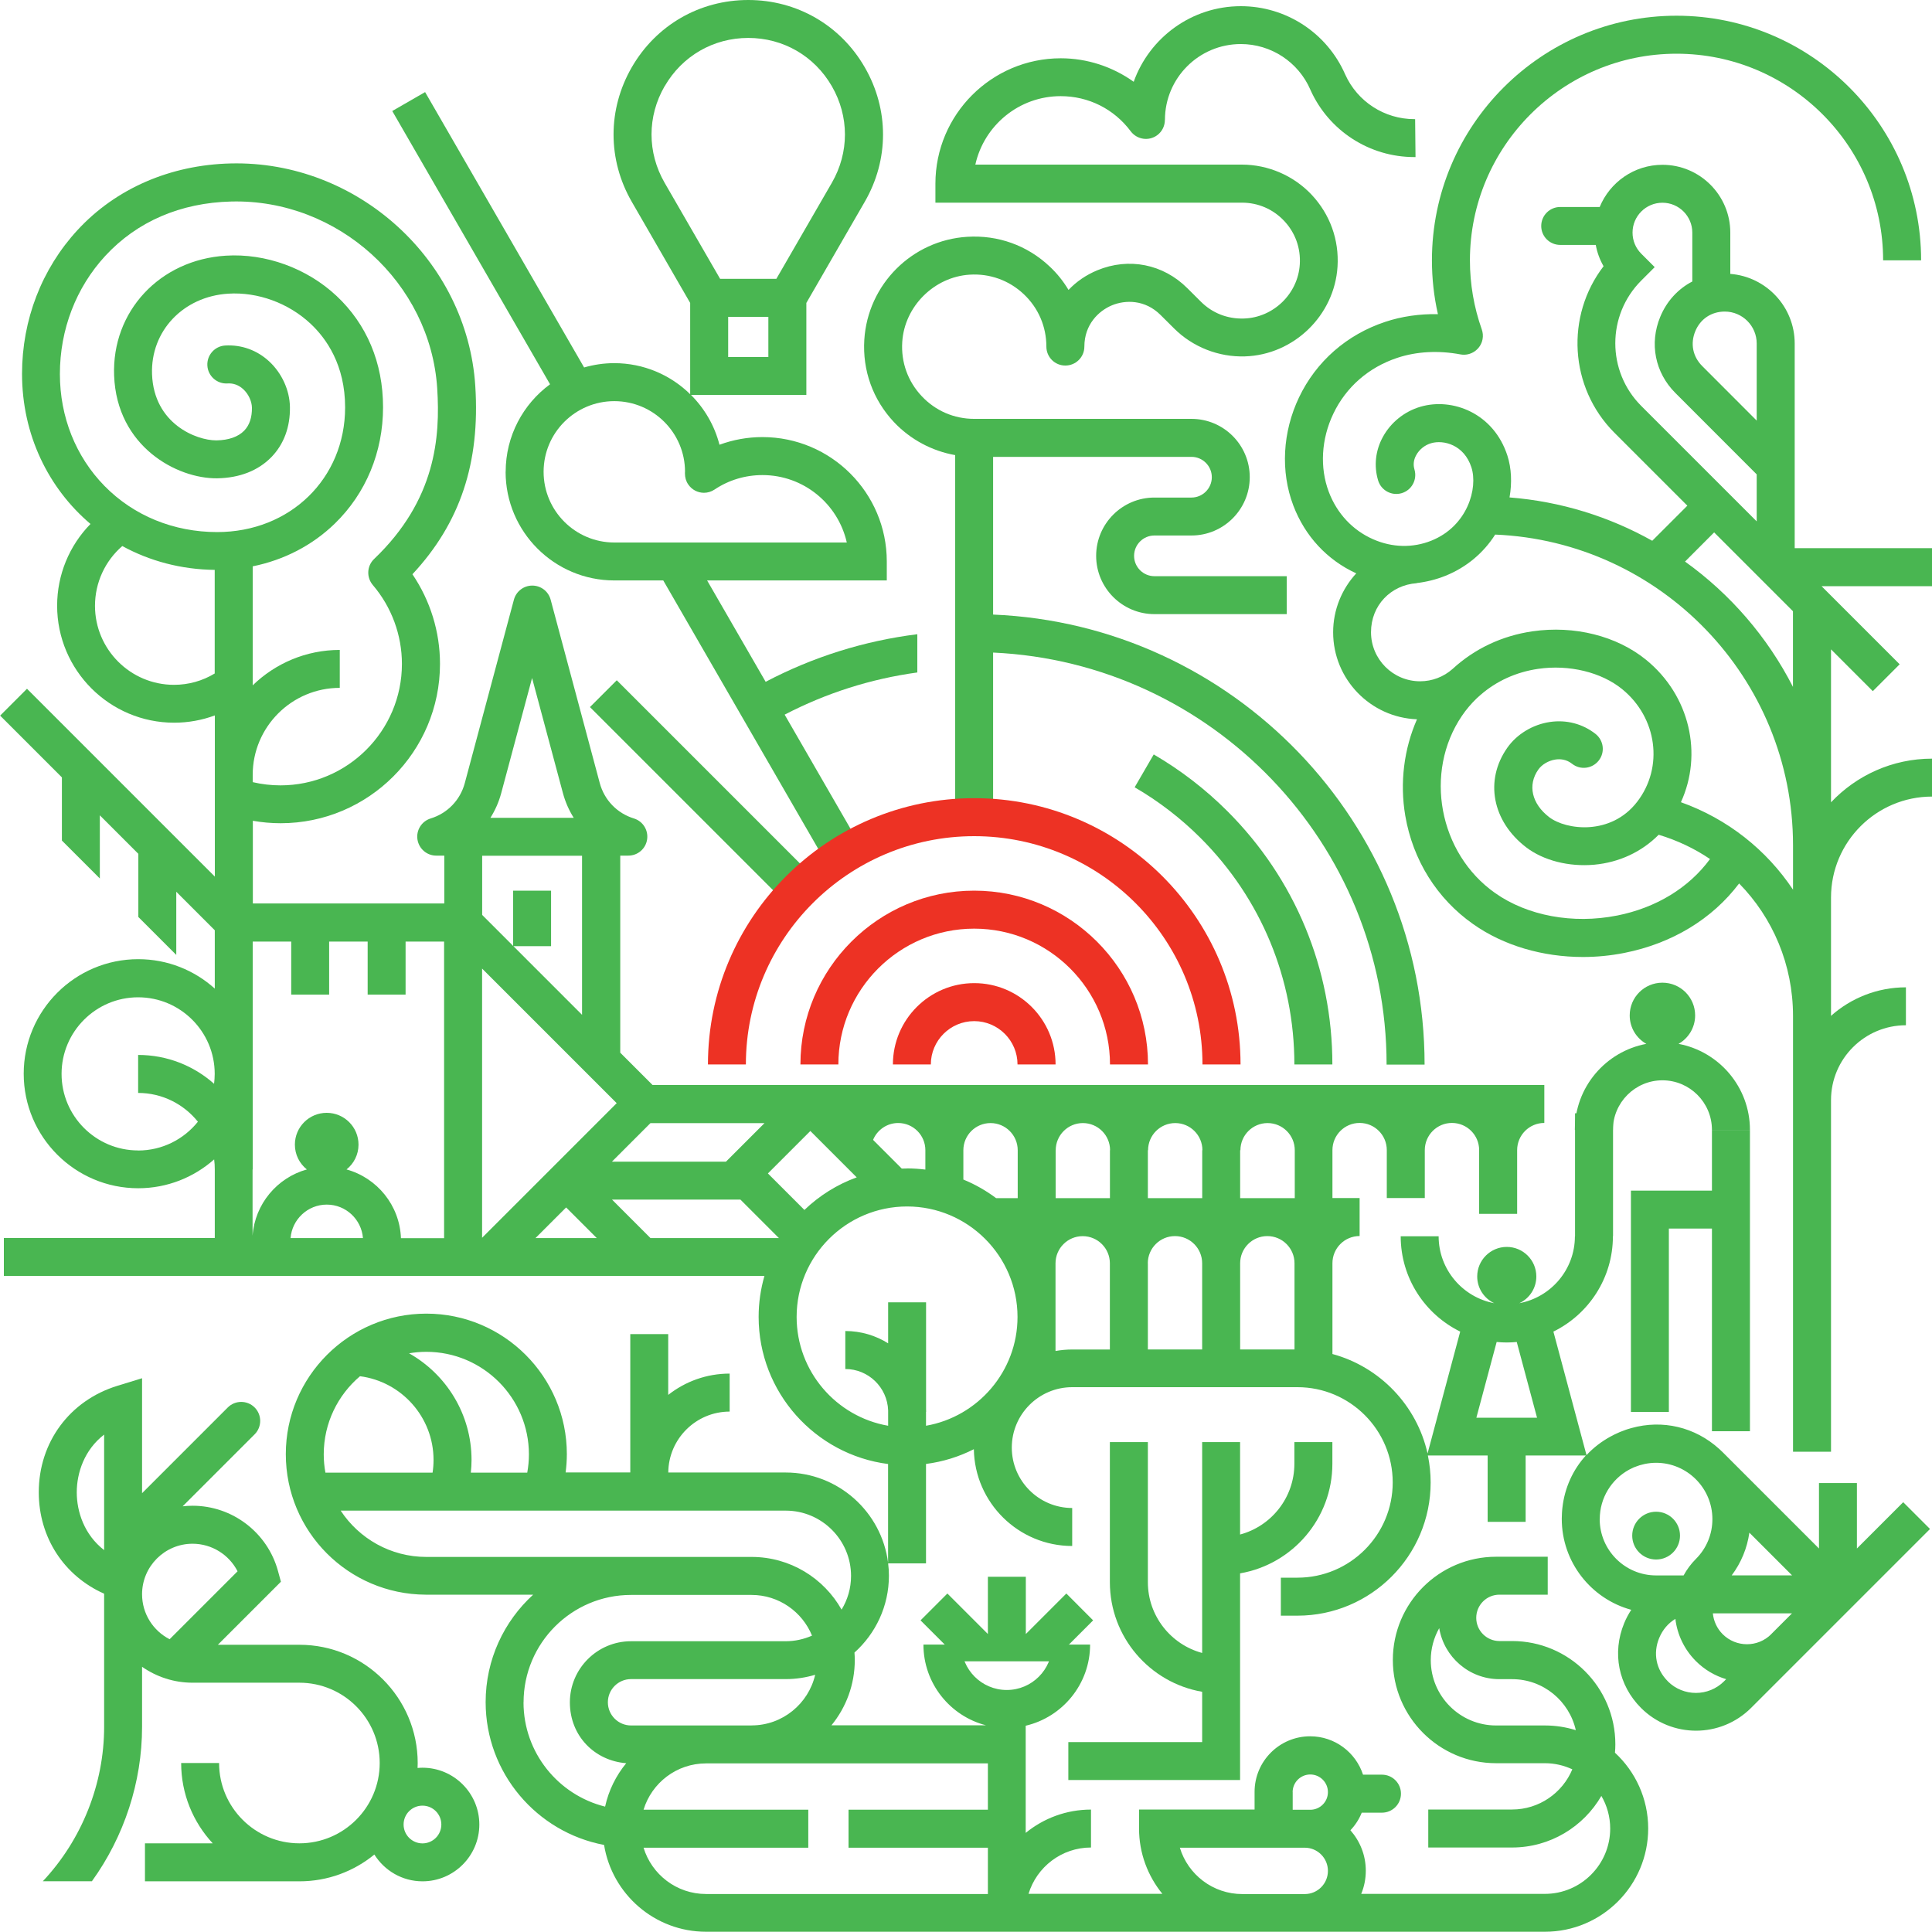 <?xml version="1.0" encoding="UTF-8"?>
<svg id="Capa_1" xmlns="http://www.w3.org/2000/svg" width="300" height="300" version="1.1" viewBox="0 0 300 300">
  <!-- Generator: Adobe Illustrator 29.3.0, SVG Export Plug-In . SVG Version: 2.1.0 Build 146)  -->
  <defs>
    <style>
      .st0 {
        fill: #49b651;
      }

      .st1 {
        fill: #ed3224;
      }
    </style>
  </defs>
  <g>
    <polygon class="st0" points="153.4 244.84 153.4 253.73 147.11 247.44 142.94 251.61 149.3 257.97 163.38 257.97 169.74 251.61 165.58 247.44 159.29 253.73 159.29 244.84 153.4 244.84"/>
    <path class="st0" d="M165.89,270.5v5.9h26.67v-32.09c8.13-1.4,14.33-8.5,14.33-17.02v-3.36h-5.9v3.36c0,5.26-3.58,9.69-8.43,10.99v-14.35h-5.89v32.74c-4.85-1.3-8.43-5.74-8.43-10.99v-21.75h-5.9v21.75c0,8.52,6.2,15.62,14.33,17.02v7.81h-20.78Z"/>
    <path class="st0" d="M260.87,238.45c0-2.05-1.66-3.71-3.71-3.71s-3.71,1.66-3.71,3.71,1.66,3.71,3.71,3.71,3.71-1.66,3.71-3.71Z"/>
    <path class="st0" d="M295.52,233.27l-7.18,7.18v-10.16h-5.89v10.16l-14.93-14.93c-.13-.13-.26-.24-.39-.37-.05-.05-.11-.1-.16-.15-3.77-3.42-8.81-4.6-13.65-3.25-.19.05-.39.11-.58.17-.1.03-.2.07-.3.1-.25.09-.5.18-.74.28-.04.02-.09.03-.13.05-.02,0-.03.02-.05.02-.27.11-.53.23-.79.36-.16.08-.32.16-.48.25-.04.02-.08.04-.12.06-1.44.78-2.71,1.76-3.78,2.91l-5.14-19.18c5.47-2.68,9.24-8.31,9.24-14.8h.02v-19.1h-5.9v19.1h-.02c0,5.17-3.72,9.47-8.63,10.39,1.56-.73,2.64-2.31,2.64-4.15,0-2.54-2.06-4.59-4.59-4.59s-4.59,2.06-4.59,4.59c0,1.84,1.08,3.41,2.64,4.15-4.9-.92-8.63-5.23-8.63-10.39h-5.89c0,6.49,3.77,12.11,9.24,14.8l-5.07,18.92c-1.68-7.48-7.41-13.44-14.77-15.44v-14.1h0c0-2.33,1.89-4.22,4.22-4.22h0v-5.9h0s0,0,0,0h-4.22v-7.44h0c0-2.33,1.89-4.22,4.22-4.22s4.22,1.89,4.22,4.22v7.44h5.9v-7.44h0c0-2.33,1.89-4.22,4.22-4.22s4.22,1.89,4.22,4.22h0v9.9h5.9v-9.9h0c0-2.33,1.89-4.22,4.22-4.22v-5.89h0s-138.47,0-138.47,0l-5.02-5.02v-30.6h1.26c1.46,0,2.7-1.07,2.91-2.51.22-1.44-.65-2.83-2.05-3.26-2.61-.8-4.59-2.86-5.3-5.49l-7.63-28.49c-.35-1.29-1.51-2.18-2.85-2.18s-2.5.9-2.85,2.18l-7.63,28.49c-.71,2.64-2.69,4.69-5.3,5.49-1.39.43-2.27,1.81-2.05,3.26.22,1.44,1.46,2.51,2.91,2.51h1.26v7.43h-29.73v-12.84c1.42.25,2.86.38,4.31.38,13.65,0,24.75-11.1,24.75-24.75,0-4.98-1.51-9.82-4.28-13.91,7.42-7.96,10.53-17.32,9.76-29.24-1.26-19.53-18.31-35.04-38-34.55-9.38.23-17.82,3.9-23.76,10.34-5.56,6.02-8.62,13.95-8.62,22.33,0,9.45,4.09,17.77,10.63,23.31-3.29,3.36-5.18,7.89-5.18,12.69,0,10.02,8.15,18.17,18.17,18.17,2.19,0,4.32-.39,6.32-1.13v9.21s0,.01,0,.02h0v15.8l-29.17-29.17-4.17,4.17,9.59,9.59v9.81l5.89,5.89v-9.81l5.98,5.98v9.81l5.89,5.89v-9.81l5.98,5.98v9.06c-3.15-2.84-7.32-4.57-11.89-4.57-9.81,0-17.78,7.98-17.78,17.79s7.98,17.78,17.78,17.78c4.52,0,8.65-1.7,11.79-4.48.07.5.1,1.02.1,1.54v10.66H.6v5.9h118.1c-.58,2.02-.9,4.15-.9,6.35,0,11.71,8.78,21.4,20.1,22.85v15.33c-1-7.89-7.75-14.01-15.9-14.01h-18.23c.04-5.22,4.3-9.46,9.53-9.46v-5.9c-3.6,0-6.91,1.24-9.54,3.31v-9.44h-5.89v21.48h-10.04c.12-.94.19-1.88.19-2.84,0-12.03-9.79-21.82-21.82-21.82s-21.82,9.79-21.82,21.82,9.72,21.75,21.7,21.82h0s.1,0,.1,0c0,0,.01,0,.02,0h0s16.59,0,16.59,0c-4.53,4.13-7.38,10.08-7.38,16.68,0,11.02,7.94,20.21,18.39,22.18,1.23,7.63,7.86,13.48,15.83,13.48h130.27c8.84,0,16.03-7.19,16.03-16.03,0-4.65-1.99-8.84-5.16-11.77.04-.43.06-.87.06-1.31,0-8.84-7.19-16.03-16.03-16.03h-1.97c-1.98,0-3.6-1.61-3.6-3.6s1.61-3.6,3.6-3.6h7.5v-5.89h-8.02c-8.84,0-16.03,7.19-16.03,16.03s7.19,16.03,16.03,16.03h7.59c1.52,0,2.96.35,4.25.95-1.53,3.66-5.15,6.24-9.36,6.24h-13.01v5.9h13.01c5.92,0,11.1-3.23,13.87-8.01.87,1.49,1.37,3.22,1.37,5.07,0,5.59-4.55,10.14-10.14,10.14h-28.52c.46-1.11.71-2.32.71-3.6,0-2.41-.91-4.6-2.39-6.28.75-.78,1.35-1.71,1.76-2.73h3.14c1.63,0,2.95-1.32,2.95-2.95s-1.32-2.95-2.95-2.95h-2.94c-1.13-3.46-4.38-5.96-8.21-5.96-4.76,0-8.63,3.87-8.63,8.63v2.74h-17.94v2.95c0,3.84,1.36,7.37,3.62,10.14h-20.78c1.27-4.16,5.13-7.19,9.7-7.19v-5.89c-3.84,0-7.37,1.36-10.14,3.62v-16.64c5.72-1.34,10-6.48,10-12.6h-5.89c0,3.89-3.16,7.05-7.05,7.05s-7.05-3.16-7.05-7.05h-5.89c0,6.02,4.13,11.09,9.7,12.53h-23.98c2.26-2.76,3.62-6.3,3.62-10.14,0-.39-.02-.77-.05-1.15,3.28-2.94,5.35-7.2,5.35-11.94,0-.65-.04-1.29-.12-1.91h5.88v-15.44c2.64-.34,5.15-1.13,7.43-2.29.13,8.31,6.93,15.03,15.27,15.03v-5.9c-5.17,0-9.38-4.21-9.38-9.38s4.21-9.38,9.38-9.38h34.98c8.15,0,14.79,6.63,14.79,14.79s-6.63,14.79-14.79,14.79h-2.58v5.9h2.58c11.4,0,20.68-9.28,20.68-20.68,0-1.43-.15-2.84-.43-4.19h9.28v10.3h5.9v-10.3h9.35c-2.01,2.21-3.29,5.01-3.64,8.1-.02.13-.03.26-.04.39-.01.14-.02.28-.03.42-.02.29-.03.59-.03.88,0,.02,0,.03,0,.05,0,6.74,4.58,12.43,10.79,14.12-.42.65-.8,1.34-1.1,2.08-1.9,4.6-.9,9.64,2.62,13.16,2.35,2.35,5.45,3.53,8.54,3.53s6.18-1.18,8.54-3.53l7.31-7.31s0,0,0,0h0l8.27-8.27s0,0,0,0l12.21-12.21-4.17-4.17ZM232.31,267.93c-5.59,0-10.14-4.55-10.14-10.14,0-1.81.48-3.5,1.31-4.97.75,4.48,4.65,7.92,9.35,7.92h1.97c4.83,0,8.87,3.39,9.89,7.92-1.51-.47-3.12-.73-4.78-.73h-7.59ZM82.13,225.83c0,.96-.09,1.91-.26,2.84h-8.76c.07-.65.11-1.31.11-1.97,0-7.1-3.92-13.3-9.7-16.56.87-.15,1.77-.23,2.68-.23,8.78,0,15.93,7.14,15.93,15.93ZM55.9,213.7c6.43.83,11.42,6.34,11.42,13,0,.66-.05,1.32-.15,1.97h-16.64c-.17-.92-.26-1.87-.26-2.84,0-4.86,2.19-9.21,5.63-12.13ZM81.3,264.34c0-9.2,7.48-16.68,16.68-16.68h18.72c4.24,0,7.88,2.62,9.39,6.32-1.25.55-2.63.87-4.09.87h-24.02c-5.23,0-9.49,4.26-9.49,9.49s3.86,9.07,8.75,9.45c-1.58,1.92-2.73,4.22-3.28,6.74-7.27-1.8-12.67-8.38-12.67-16.19ZM99.93,286.91h25.58v-5.9h-25.58c1.27-4.16,5.13-7.19,9.7-7.19h43.77v7.19h-21.64v5.9h21.64v7.19h-43.77c-4.57,0-8.43-3.03-9.7-7.19ZM200.72,278.28c0-1.51,1.23-2.74,2.74-2.74s2.74,1.23,2.74,2.74-1.23,2.74-2.74,2.74h-.85s0,0,0,0h-1.88v-2.74ZM183.21,286.91h19.39c1.98,0,3.6,1.61,3.6,3.6s-1.61,3.6-3.6,3.6h-9.69c-4.57,0-8.44-3.03-9.7-7.19ZM116.71,267.93h-18.72c-1.98,0-3.6-1.61-3.6-3.6s1.61-3.6,3.6-3.6h24.02c1.59,0,3.12-.24,4.57-.67-1.04,4.49-5.07,7.86-9.87,7.86ZM116.71,241.76h-50.5c-5.56,0-10.46-2.86-13.31-7.19h69.11c5.59,0,10.14,4.55,10.14,10.14,0,1.92-.54,3.7-1.47,5.23-2.75-4.88-7.98-8.18-13.97-8.18ZM201,209.54h-8.43v-13.38h0c0-2.33,1.89-4.22,4.22-4.22s4.22,1.89,4.22,4.22v13.38ZM178.23,196.16c0-2.33,1.89-4.22,4.22-4.22s4.22,1.89,4.22,4.22v13.38h-8.43v-13.38h0ZM201,186.05h-4.22s0,0,0,0,0,0,0,0h-4.21v-7.44h-5.89v7.44h-4.22s0,0,0,0,0,0,0,0h-4.22v-7.44h-5.89v7.44h-4.21s0,0,0,0,0,0,0,0h-4.22v-7.44h-5.89v7.44h-3.35c-1.56-1.17-3.26-2.14-5.09-2.89v-4.55h0c0-2.33,1.89-4.22,4.22-4.22s4.22,1.89,4.22,4.22h5.9c0-2.33,1.89-4.22,4.22-4.22s4.22,1.89,4.22,4.22h5.9c0-2.33,1.89-4.22,4.22-4.22s4.22,1.89,4.22,4.22h5.9c0-2.33,1.89-4.22,4.22-4.22s4.22,1.89,4.22,4.22v7.44ZM95.76,171.3l-9.94,9.94-10.96,10.96v-41.8l20.9,20.9ZM112.73,180.38h-17.71l5.98-5.98h17.71l-5.98,5.98ZM87.91,187.49l4.76,4.76h-9.52l4.76-4.76ZM95.03,186.27h19.94l5.98,5.98h-19.94l-5.98-5.98ZM124.91,187.88l-5.67-5.67,6.59-6.59,7.2,7.2c-3.06,1.11-5.82,2.85-8.12,5.06ZM140.86,181.44c-.28,0-.56.01-.83.02l-4.46-4.46c.63-1.53,2.14-2.62,3.9-2.62,2.33,0,4.22,1.89,4.22,4.22v3.01c-.93-.11-1.87-.18-2.83-.18ZM77.83,123.15l4.79-17.87,4.79,17.87c.37,1.38.94,2.67,1.68,3.84h-12.94c.74-1.17,1.31-2.46,1.68-3.84ZM90.38,132.88v24.7l-10.66-10.66h5.85v-8.62h-5.89v8.58l-4.81-4.81v-9.19h15.52ZM9.3,58.07c0-6.89,2.5-13.41,7.05-18.34,4.92-5.33,11.69-8.25,19.57-8.44,16.56-.41,30.92,12.61,31.97,29.03.48,7.51-.19,17.3-9.8,26.48-1.14,1.09-1.2,2.86-.2,4.04h0c2.91,3.41,4.52,7.76,4.52,12.25,0,10.4-8.46,18.86-18.86,18.86-1.46,0-2.9-.17-4.31-.5v-1.13c0-7.45,6.07-13.51,13.52-13.51v-5.89c-5.25,0-10.02,2.1-13.52,5.5v-18.48c4.85-.98,9.26-3.25,12.75-6.64,4.83-4.69,7.49-11.1,7.49-18.06s-2.56-12.91-7.21-17.28c-4.59-4.31-11.03-6.65-17.2-6.26-10.27.64-17.73,8.65-17.35,18.63.42,11.02,9.77,16.02,16,15.94,3.47-.05,6.38-1.19,8.43-3.3,1.93-1.99,2.92-4.67,2.87-7.77-.04-2.6-1.25-5.26-3.23-7.09-1.88-1.74-4.3-2.61-6.83-2.46-1.62.1-2.86,1.5-2.76,3.13.1,1.62,1.5,2.86,3.12,2.76.92-.06,1.75.25,2.46.9.8.74,1.32,1.86,1.34,2.86.02,1.52-.38,2.72-1.2,3.57-.93.96-2.42,1.48-4.28,1.51h-.08c-3.05,0-9.66-2.55-9.95-10.26-.25-6.7,4.83-12.08,11.83-12.52,4.59-.29,9.37,1.46,12.8,4.68,2.44,2.29,5.35,6.4,5.35,12.98,0,11.04-8.54,19.36-19.87,19.36-6.75,0-12.96-2.54-17.49-7.16-4.47-4.56-6.93-10.73-6.93-17.38ZM27.02,106.34c-6.77,0-12.27-5.51-12.27-12.27,0-3.59,1.56-6.96,4.24-9.28,4.24,2.32,9.12,3.64,14.35,3.7v16.09c-1.9,1.15-4.06,1.76-6.32,1.76ZM21.45,178.64c-6.56,0-11.89-5.33-11.89-11.89s5.33-11.89,11.89-11.89,11.89,5.33,11.89,11.89c0,.52-.04,1.03-.1,1.54-3.14-2.79-7.27-4.48-11.79-4.48v5.9c3.75,0,7.1,1.75,9.28,4.47-2.18,2.72-5.53,4.47-9.28,4.47ZM39.24,181.59v-14.83s0,0,0,0,0,0,0,0v-20.55h5.98v8.23h5.89v-8.23h5.98v8.23h5.89v-8.23h5.98v46.05h-6.7c-.19-5.1-3.71-9.36-8.45-10.67,1.13-.9,1.86-2.29,1.86-3.85,0-2.73-2.21-4.94-4.94-4.94s-4.94,2.21-4.94,4.94c0,1.56.73,2.95,1.86,3.85-4.61,1.28-8.07,5.36-8.43,10.29v-10.28h0s0,0,0,0ZM56.36,192.25h-11.24c.23-2.9,2.66-5.2,5.62-5.2s5.39,2.29,5.62,5.2ZM143.8,219.23h.01c0-.16,0-.31-.01-.47v-16.54h-5.89v6.37c-1.93-1.21-4.21-1.91-6.65-1.91v5.9c3.59,0,6.52,2.86,6.65,6.42v2.39c-8.06-1.4-14.21-8.44-14.21-16.9,0-9.46,7.7-17.15,17.15-17.15s17.15,7.7,17.15,17.15c0,8.45-6.15,15.49-14.21,16.9v-2.16ZM163.9,209.77v-5.27s0,0,0,0,0,0,0,0v-8.33h0c0-2.33,1.89-4.22,4.22-4.22s4.22,1.89,4.22,4.22v13.38h-5.83c-.89,0-1.76.08-2.6.23ZM229.25,220.14l3.15-11.76c.51.05,1.03.08,1.56.08s1.05-.03,1.56-.08l3.15,11.76h-9.42ZM268.9,244.62c1.46-1.95,2.4-4.22,2.74-6.63l6.63,6.63h-9.37ZM248.41,235.88c0-3.3,1.84-6.18,4.54-7.66.04-.02.07-.04.11-.06.21-.11.42-.21.64-.31.03-.01.05-.02.08-.03.13-.06.27-.1.41-.15.13-.05.26-.1.4-.14.05-.02.1-.03.15-.04.22-.06.44-.12.67-.17.56-.11,1.15-.18,1.74-.18,4.82,0,8.75,3.92,8.75,8.75,0,2.34-.91,4.53-2.56,6.18l2.08,2.08-2.08-2.08c-.78.78-1.41,1.64-1.91,2.56h-4.28c-4.82,0-8.75-3.92-8.75-8.75ZM258.98,261.07c-1.83-1.83-2.33-4.35-1.34-6.73.54-1.29,1.41-2.3,2.51-2.96.29,2.4,1.35,4.71,3.18,6.55,1.36,1.36,2.99,2.3,4.71,2.81l-.33.33c-2.41,2.41-6.33,2.41-8.74,0ZM275.03,253.76c-2.08,2.08-5.45,2.07-7.53,0-.9-.9-1.41-2.05-1.53-3.24h12.29l-3.24,3.24h0Z"/>
    <polygon class="st0" points="271.73 222.24 271.73 175.45 265.83 175.45 265.83 184.88 253.25 184.88 253.25 219.24 259.14 219.24 259.14 190.77 265.83 190.77 265.83 222.24 271.73 222.24"/>
    <path class="st0" d="M244.55,175.45h5.9c0-4.24,3.45-7.7,7.69-7.7s7.69,3.45,7.69,7.7h5.9c0-6.64-4.79-12.18-11.09-13.36,1.54-.87,2.58-2.52,2.58-4.42,0-2.8-2.27-5.08-5.08-5.08s-5.08,2.27-5.08,5.08c0,1.9,1.04,3.55,2.58,4.42-6.31,1.18-11.1,6.72-11.1,13.36Z"/>
    <path class="st0" d="M65.6,274.49c-.26,0-.51.02-.76.04.01-.25.02-.5.02-.76,0-10.13-8.24-18.37-18.36-18.37h-12.67l9.79-9.79-.45-1.65c-1.62-5.97-7.07-10.15-13.26-10.15-.52,0-1.04.03-1.55.09l11.18-11.18c1.15-1.15,1.15-3.02,0-4.17-1.15-1.15-3.02-1.15-4.17,0l-13.31,13.31v-17.85l-3.81,1.17c-7.43,2.28-12.23,8.77-12.23,16.54,0,7.01,3.92,12.98,10.15,15.75,0,.03,0,.05,0,.08h0s0,0,0,0v20.59c0,8.86-3.46,17.53-9.52,23.98h7.62c5-6.93,7.79-15.38,7.79-23.98v-9.32c2.23,1.55,4.93,2.47,7.84,2.47h16.59c6.88,0,12.47,5.59,12.47,12.47s-5.59,12.47-12.47,12.47-12.47-5.59-12.47-12.47h-5.89c0,4.81,1.86,9.19,4.9,12.47h-10.52v5.9h23.99c4.41,0,8.46-1.56,11.63-4.16,1.56,2.49,4.32,4.16,7.48,4.16,4.86,0,8.82-3.96,8.82-8.82s-3.96-8.82-8.82-8.82ZM16.17,240.7c-3.07-2.37-4.25-5.93-4.25-8.97s1.18-6.6,4.25-8.97v17.94ZM26.34,254.54c-2.54-1.3-4.28-3.94-4.28-6.99,0-4.32,3.52-7.84,7.84-7.84,2.99,0,5.67,1.7,6.99,4.28l-10.55,10.55ZM65.6,286.24c-1.61,0-2.93-1.31-2.93-2.93s1.31-2.93,2.93-2.93,2.93,1.31,2.93,2.93-1.31,2.93-2.93,2.93Z"/>
    <rect class="st0" x="105.96" y="101.4" width="5.89" height="43.04" transform="translate(-55.02 113.02) rotate(-45)"/>
    <path class="st0" d="M179.15,117.15l-2.96,5.1c3.72,2.16,7.17,4.81,10.24,7.88,9.39,9.39,14.56,21.88,14.56,35.16h5.9c0-14.85-5.79-28.82-16.29-39.32-3.43-3.43-7.29-6.4-11.45-8.82Z"/>
    <path class="st0" d="M78.51,73.26c0,9.3,7.57,16.87,16.87,16.87h7.61l26.53,45.95,5.11-2.95-12.79-22.16c6.47-3.36,13.38-5.56,20.6-6.55v-5.94c-8.28,1.04-16.18,3.52-23.55,7.39l-9.09-15.74h27.9v-2.95c0-10.65-8.66-19.31-19.31-19.31h0c-2.3,0-4.55.41-6.67,1.19-.76-2.97-2.32-5.63-4.42-7.73h17.91v-14.29l9.07-15.71c3.78-6.54,3.78-14.34,0-20.88-3.77-6.54-10.54-10.45-18.09-10.45s-14.31,3.9-18.09,10.45c-3.77,6.54-3.77,14.34,0,20.88l9.07,15.71v14.17c-3.04-2.98-7.21-4.82-11.79-4.82-1.62,0-3.19.24-4.68.67l-24.69-42.76-5.1,2.94,24.5,42.43c-4.18,3.07-6.89,8.02-6.89,13.59ZM113.07,55.44v-6.24h6.24v6.24h-6.24ZM103.21,13.39c2.71-4.69,7.56-7.5,12.98-7.5s10.27,2.8,12.98,7.5c2.71,4.69,2.71,10.3,0,14.99l-8.62,14.92h-8.73l-8.62-14.92c-2.71-4.7-2.71-10.3,0-14.99ZM106.36,73.26v.28s0,0,0,0c0,.57.15,1.16.5,1.67.57.85,1.5,1.31,2.45,1.31.56,0,1.13-.16,1.64-.5,2.21-1.48,4.78-2.25,7.45-2.25,6.39,0,11.74,4.48,13.09,10.47h-36.1c-6.05,0-10.98-4.92-10.98-10.98s4.92-10.97,10.98-10.97,10.98,4.92,10.98,10.97Z"/>
    <path class="st0" d="M300,91.01v-5.89h-21.32v-31.78c0-5.7-4.42-10.38-10-10.81v-6.41c0-5.81-4.73-10.53-10.53-10.53-4.4,0-8.17,2.71-9.75,6.55h-6.13c-1.63,0-2.95,1.32-2.95,2.95s1.32,2.94,2.95,2.94h5.52c.21,1.17.62,2.28,1.21,3.31-5.91,7.7-5.35,18.81,1.69,25.86l5.25,5.25h0s6.07,6.07,6.07,6.07l-5.45,5.45c-6.65-3.73-14.16-6.1-22.16-6.73.4-2.26.3-4.53-.33-6.49-2.14-6.61-8.55-9.05-13.51-7.59-2.48.73-4.61,2.44-5.84,4.71-1.14,2.09-1.4,4.48-.73,6.72.46,1.56,2.11,2.45,3.66,1.99,1.56-.46,2.45-2.1,1.99-3.67-.22-.75-.14-1.49.26-2.22.48-.89,1.35-1.59,2.33-1.87,1.91-.56,5.11.23,6.25,3.75,1.04,3.21-.58,9.11-6.21,11.38-2.88,1.16-6.09,1.09-9.04-.21-3.18-1.39-5.62-4-6.89-7.35-1.43-3.78-1.18-8.22.7-12.15,1.96-4.12,5.48-7.2,9.92-8.67,2.99-1,6.39-1.18,9.81-.54,1.6.3,3.14-.76,3.44-2.35.1-.53.05-1.05-.12-1.53h0c-1.22-3.44-1.84-7.05-1.84-10.73,0-17.69,14.39-32.08,32.08-32.08s32.08,14.39,32.08,32.08h5.9c0-20.94-17.04-37.98-37.98-37.98s-37.98,17.03-37.98,37.98c0,2.83.31,5.63.93,8.36-2.84-.05-5.61.34-8.19,1.2-5.97,1.98-10.72,6.15-13.38,11.73-2.56,5.38-2.89,11.49-.89,16.77,1.8,4.76,5.27,8.49,9.78,10.55-2.23,2.42-3.59,5.64-3.59,9.15,0,7.29,5.8,13.24,13.02,13.51-2.02,4.59-2.69,9.85-1.82,14.97,1.18,6.9,4.92,12.89,10.56,16.85,4.71,3.32,10.78,5.09,17.03,5.09,2.13,0,4.29-.21,6.42-.63,7.42-1.47,13.67-5.27,17.83-10.79,5.23,5.33,8.37,12.62,8.37,20.57v67.67h5.9v-54.6c0-6.41,5.22-11.62,11.63-11.62v-5.89c-4.46,0-8.54,1.68-11.63,4.43v-18.38c0-8.64,7.04-15.67,15.69-15.67v-5.89c-6.18,0-11.75,2.61-15.69,6.78v-23.75l6.49,6.49,4.17-4.17-1.37-1.37h0s-10.76-10.76-10.76-10.76h17.15ZM272.78,53.34v11.97l-8.46-8.47c-1.47-1.47-1.87-3.48-1.08-5.4.79-1.92,2.51-3.06,4.58-3.06,2.73,0,4.96,2.22,4.96,4.96ZM254.86,43.56h0l2.08-2.08-2.08-2.08c-.88-.88-1.36-2.04-1.36-3.28,0-2.56,2.08-4.64,4.64-4.64s4.64,2.08,4.64,4.64v7.59c-2.2,1.14-3.97,3.04-4.98,5.49-1.71,4.13-.81,8.66,2.35,11.82l12.63,12.64v7.3l-17.93-17.93c-5.37-5.37-5.37-14.09,0-19.46ZM251.07,142.17c-6.82,1.35-13.89.04-18.91-3.5-8.75-6.16-11.1-18.76-5.15-27.52.68-1,1.45-1.9,2.3-2.72.19-.16.38-.33.56-.5h0c2.47-2.16,5.54-3.57,8.97-4.07,4.8-.7,9.81.51,13.06,3.16,5.43,4.43,6.46,12.11,2.32,17.48-4.09,5.31-11.06,4.38-13.66,2.39-2.71-2.08-3.38-4.98-1.7-7.38.56-.8,1.6-1.41,2.67-1.57.67-.1,1.66-.07,2.58.66,1.28,1.01,3.13.78,4.14-.5,1.01-1.28.78-3.13-.5-4.14-2-1.57-4.52-2.23-7.08-1.85-2.67.39-5.15,1.9-6.63,4.02-3.54,5.05-2.33,11.4,2.94,15.44,2.68,2.05,6.64,3.06,10.59,2.7,3.87-.36,7.35-1.99,9.99-4.65,2.89.87,5.56,2.14,7.97,3.77-3.29,4.48-8.36,7.57-14.44,8.78ZM261.01,124.57c3.42-7.47,1.41-16.56-5.4-22.11-4.56-3.72-11.15-5.37-17.64-4.43-4.77.69-9.03,2.73-12.41,5.84-1.4,1.24-3.18,1.92-5.05,1.92-4.2,0-7.62-3.42-7.62-7.62s3.11-7.33,7.09-7.61v-.02c1.52-.18,3.02-.55,4.47-1.13,3.23-1.3,5.91-3.54,7.72-6.4,25.68,1.07,46.25,22.3,46.25,48.24v6.9c-4.11-6.17-10.14-10.99-17.4-13.58ZM278.42,106.68c-3.96-7.76-9.74-14.44-16.77-19.48l4.52-4.53,7.47,7.47,4.77,4.77v11.76Z"/>
    <path class="st0" d="M193.12,49.46c-2.52.08-4.89-.85-6.66-2.63l-2.09-2.08c-3.74-3.74-9.09-4.81-13.98-2.78-1.74.72-3.25,1.76-4.47,3.05-.8-1.34-1.79-2.58-2.94-3.65-3.47-3.27-8.02-4.9-12.79-4.6-8.58.53-15.44,7.4-15.98,15.98-.3,4.77,1.34,9.32,4.6,12.79,2.54,2.7,5.9,4.49,9.51,5.13v56.24h5.89v-25.58c33.95,1.55,61.1,29.65,61.1,63.98h5.9c0-37.58-29.79-68.33-67-69.88v-24.49h30.8c1.74,0,3.16,1.42,3.16,3.16s-1.42,3.16-3.16,3.16h-5.75c-4.99,0-9.05,4.06-9.05,9.05s4.06,9.05,9.05,9.05h20.54v-5.89h-20.54c-1.74,0-3.16-1.42-3.16-3.16s1.42-3.16,3.16-3.16h5.75c4.99,0,9.05-4.06,9.05-9.06s-4.06-9.05-9.05-9.05h-4.14s-29.6,0-29.6,0h0s0,0,0,0c-3.12,0-6.02-1.25-8.16-3.54-2.14-2.28-3.21-5.25-3.01-8.39.34-5.52,4.94-10.11,10.46-10.46,3.13-.2,6.11.87,8.39,3.01,2.28,2.14,3.53,5.04,3.53,8.16,0,1.63,1.32,2.95,2.95,2.94,1.63,0,2.95-1.32,2.95-2.94,0-3.42,2.21-5.55,4.28-6.41,2.07-.86,5.14-.91,7.55,1.5l2.09,2.08c2.9,2.9,6.93,4.48,11.02,4.35,7.59-.24,13.9-6.37,14.37-13.94.26-4.16-1.17-8.12-4.01-11.15-2.8-2.98-6.76-4.69-10.85-4.69h-41.38c1.35-6.08,6.78-10.63,13.25-10.63,4.32,0,8.29,1.99,10.88,5.46.98,1.3,2.82,1.57,4.13.59.77-.58,1.17-1.46,1.17-2.36h.01c0-6.5,5.28-11.78,11.78-11.78,4.69,0,8.93,2.78,10.8,7.08,0,0,0,.02.01.03h0c2.85,6.36,9.17,10.44,16.13,10.44h.19l-.06-5.89h-.12c-4.64,0-8.85-2.72-10.75-6.96h0c-2.82-6.43-9.17-10.58-16.19-10.58-7.66,0-14.2,4.9-16.64,11.74-3.27-2.34-7.23-3.65-11.32-3.65-10.74,0-19.47,8.73-19.47,19.47v2.95h47.6c2.51,0,4.84,1.01,6.56,2.84,1.72,1.83,2.58,4.22,2.42,6.74-.28,4.57-4.1,8.27-8.68,8.41Z"/>
  </g>
  <g>
    <path class="st1" d="M163.9,165.29h-5.9c0-3.71-3.02-6.73-6.73-6.73s-6.73,3.02-6.73,6.73h-5.89c0-6.96,5.66-12.63,12.63-12.63s12.63,5.66,12.63,12.63"/>
    <path class="st1" d="M178.26,165.29h-5.9c0-11.63-9.46-21.09-21.09-21.09s-21.09,9.46-21.09,21.09h-5.89c0-14.88,12.11-26.99,26.98-26.99s26.99,12.11,26.99,26.99"/>
    <path class="st1" d="M192.62,165.29h-5.9c0-19.55-15.9-35.45-35.45-35.45s-35.45,15.9-35.45,35.45h-5.89c0-22.8,18.55-41.35,41.35-41.35s41.35,18.55,41.35,41.35"/>
  </g>
</svg>